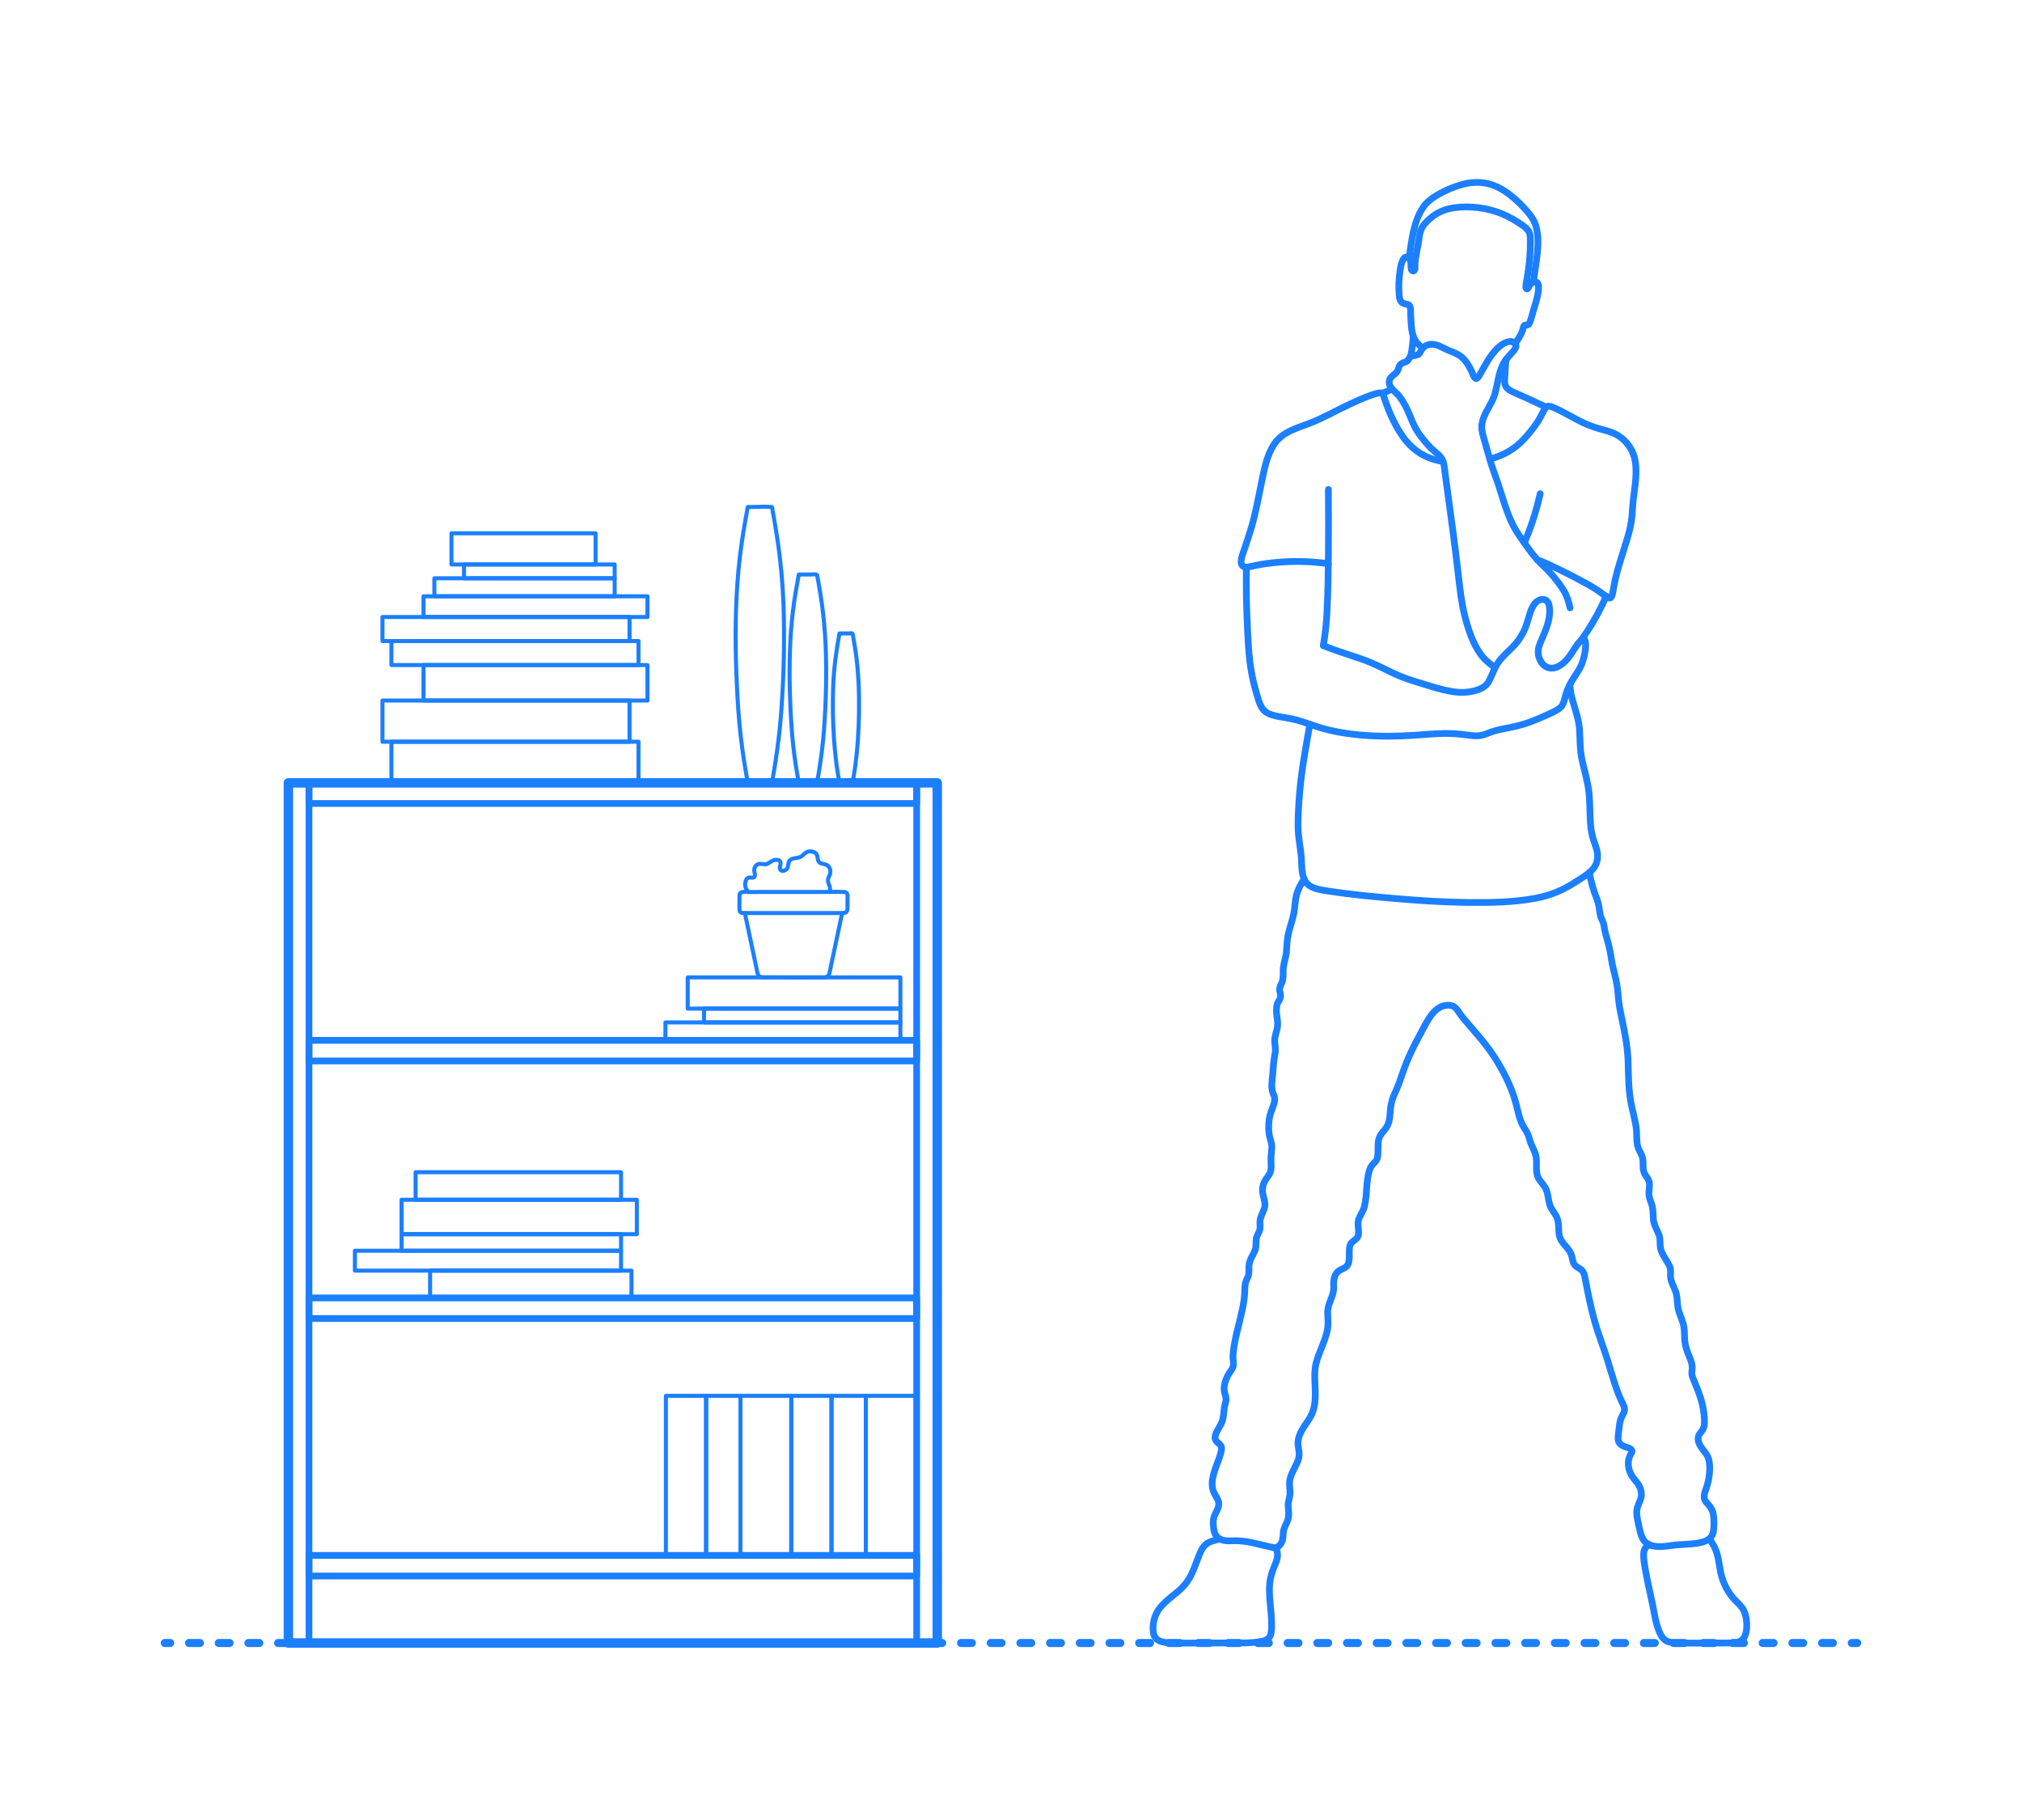<?xml version="1.0" encoding="utf-8"?>
<!-- Generator: Adobe Illustrator 23.0.3, SVG Export Plug-In . SVG Version: 6.00 Build 0)  -->
<!DOCTYPE svg PUBLIC "-//W3C//DTD SVG 1.1//EN" "http://www.w3.org/Graphics/SVG/1.1/DTD/svg11.dtd">
<svg version="1.1" xmlns:x="http://ns.adobe.com/Extensibility/1.0/" xmlns:i="http://ns.adobe.com/AdobeIllustrator/10.0/" xmlns:graph="http://ns.adobe.com/Graphs/1.0/"
	 xmlns="http://www.w3.org/2000/svg" xmlns:xlink="http://www.w3.org/1999/xlink" xmlns:a="http://ns.adobe.com/AdobeSVGViewerExtensions/3.0/"
	 x="0px" y="0px" viewBox="0 0 750 675" enable-background="new 0 0 750 675" xml:space="preserve">
<g id="FILL-BACKGROUND">
	<rect fill="#FFFFFF" width="750" height="675"/>
</g>
<g id="N-DIMENSIONS">
</g>
<g id="N-TEXT">
</g>
<g id="AG-DIAGRAM">
	<g id="POLYLINE_121_">
		<g>
			<g>
				
					<line fill="none" stroke="#1B7FFF" stroke-width="3" stroke-linecap="round" stroke-linejoin="round" x1="61.126" y1="609.35" x2="63.126" y2="609.35"/>
				
					<line fill="none" stroke="#1B7FFF" stroke-width="3" stroke-linecap="round" stroke-linejoin="round" stroke-dasharray="4.005,7.008" x1="70.134" y1="609.35" x2="683.37" y2="609.35"/>
				
					<line fill="none" stroke="#1B7FFF" stroke-width="3" stroke-linecap="round" stroke-linejoin="round" x1="686.874" y1="609.35" x2="688.874" y2="609.35"/>
			</g>
		</g>
	</g>
</g>
<g id="AG-OBJECTS">
	<g id="POLYLINE_1674_">
		
			<path fill="none" stroke="#1B7FFF" stroke-width="1.5" stroke-linecap="round" stroke-linejoin="round" stroke-miterlimit="10" d="
			M276.276,338.626l4.715,22.326c0.015,0.066,0.023,0.098,0.023,0.098c0.018,0.065,0.028,0.097,0.028,0.097
			c0.022,0.064,0.033,0.095,0.033,0.095c0.025,0.062,0.038,0.093,0.038,0.093c0.028,0.061,0.043,0.091,0.043,0.091
			c0.031,0.06,0.048,0.089,0.048,0.089c0.052,0.086,0.071,0.114,0.071,0.114c0.058,0.082,0.078,0.109,0.078,0.109
			c0.064,0.078,0.086,0.104,0.086,0.104c0.069,0.074,0.093,0.097,0.093,0.097c0.074,0.069,0.099,0.091,0.099,0.091
			c0.078,0.064,0.105,0.084,0.105,0.084c0.083,0.058,0.111,0.076,0.111,0.076c0.086,0.052,0.116,0.069,0.116,0.069
			c0.06,0.031,0.09,0.046,0.09,0.046c0.061,0.028,0.092,0.041,0.092,0.041c0.062,0.025,0.094,0.037,0.094,0.037
			c0.064,0.022,0.096,0.032,0.096,0.032c0.065,0.018,0.097,0.027,0.097,0.027c0.066,0.015,0.099,0.022,0.099,0.022
			c0.066,0.012,0.1,0.016,0.1,0.016c0.067,0.008,0.1,0.011,0.1,0.011c0.067,0.005,0.101,0.006,0.101,0.006
			c0.067,0.001,22.914,0.001,22.914,0.001c0.067-0.001,0.101-0.003,0.101-0.003c0.067-0.005,0.101-0.008,0.101-0.008
			c0.067-0.008,0.1-0.013,0.1-0.013c0.066-0.012,0.099-0.018,0.099-0.018c0.066-0.015,0.098-0.023,0.098-0.023
			c0.065-0.018,0.097-0.028,0.097-0.028c0.064-0.022,0.095-0.033,0.095-0.033c0.062-0.025,0.093-0.038,0.093-0.038
			c0.061-0.028,0.091-0.043,0.091-0.043c0.06-0.031,0.089-0.048,0.089-0.048c0.086-0.052,0.115-0.071,0.115-0.071
			c0.083-0.058,0.109-0.078,0.109-0.078c0.078-0.064,0.104-0.086,0.104-0.086c0.074-0.069,0.098-0.093,0.098-0.093
			c0.069-0.074,0.091-0.099,0.091-0.099c0.064-0.078,0.084-0.105,0.084-0.105c0.058-0.082,0.076-0.111,0.076-0.111
			c0.052-0.086,0.069-0.116,0.069-0.116c0.031-0.06,0.046-0.09,0.046-0.09c0.028-0.061,0.041-0.092,0.041-0.092
			c0.025-0.062,0.037-0.094,0.037-0.094c0.022-0.064,0.032-0.096,0.032-0.096c0.018-0.065,0.027-0.097,0.027-0.097
			c0.015-0.066,4.73-22.392,4.73-22.392"/>
	</g>
	<g id="POLYLINE_1673_">
		
			<path fill="none" stroke="#1B7FFF" stroke-width="1.5" stroke-linecap="round" stroke-linejoin="round" stroke-miterlimit="10" d="
			M274.294,331.988c0.055-1.649,2.497-1.167,3.529-1.167c4.074-0.001,8.148-0.001,12.222-0.001c4.878,0,9.755,0,14.633,0
			c2.77,0,5.586-0.149,8.352,0c0.585,0.032,1.099,0.237,1.278,0.859c0.15,0.522,0.042,1.177,0.042,1.708
			c0,1.141,0,2.283,0.001,3.424c0,1.89-1.079,1.813-2.626,1.814c-8.698,0.002-17.395,0.001-26.093,0.001c-3.21,0-6.42,0-9.631,0
			c-0.533,0-1.064,0.032-1.442-0.428c-0.209-0.256-0.24-0.519-0.264-0.831c-0.077-0.996-0.001-2.029-0.001-3.027
			C274.294,333.556,274.294,332.772,274.294,331.988z"/>
	</g>
	<g id="POLYLINE_1672_">
		
			<path fill="none" stroke="#1B7FFF" stroke-width="1.5" stroke-linecap="round" stroke-linejoin="round" stroke-miterlimit="10" d="
			M277.401,330.82c-0.468-0.775-0.982-1.667-1.03-2.591c-0.039-0.752,0.289-2.164,0.972-2.598c0.704-0.448,1.833,0.214,2.427-0.369
			c0.593-0.582-0.026-1.881-0.019-2.604c0.01-1.019,0.677-1.976,1.691-2.22c1.031-0.249,2.119,0.415,3.115-0.046
			c1.116-0.517,1.767-1.359,3.089-1.472c0.889-0.076,1.849,0.102,1.894,1.136c0.033,0.751-0.61,2.005,0.006,2.627
			c0.627,0.633,1.897,0.15,2.334-0.482c0.594-0.859,0.357-2.041,0.936-2.919c0.461-0.7,1.218-0.87,2.001-0.985
			c0.992-0.146,1.931-0.24,2.728-0.915c0.92-0.779,1.529-1.608,2.834-1.633c0.969-0.018,2.114,0.311,2.59,1.226
			c0.448,0.861,0.163,2.018,0.869,2.753c0.745,0.777,1.978,0.607,2.872,1.105c0.977,0.544,1.421,1.833,1.256,2.902
			c-0.147,0.949-0.793,1.723-0.848,2.7c-0.069,1.209,0.827,2.116,0.749,3.345c-0.022,0.35-0.086,0.698-0.168,1.039"/>
	</g>
	<g id="POLYLINE_1671_">
		
			<rect x="246.817" y="379.195" fill="none" stroke="#1B7FFF" stroke-width="1.5" stroke-linecap="round" stroke-linejoin="round" stroke-miterlimit="10" width="87.159" height="6.663"/>
	</g>
	<g id="POLYLINE_1670_">
		
			<rect x="261.139" y="374.063" fill="none" stroke="#1B7FFF" stroke-width="1.5" stroke-linecap="round" stroke-linejoin="round" stroke-miterlimit="10" width="72.836" height="5.131"/>
	</g>
	<g id="POLYLINE_1669_">
		
			<rect x="255.089" y="362.498" fill="none" stroke="#1B7FFF" stroke-width="1.5" stroke-linecap="round" stroke-linejoin="round" stroke-miterlimit="10" width="78.887" height="11.565"/>
	</g>
	<g id="POLYLINE_1668_">
		
			<rect x="154.145" y="434.752" fill="none" stroke="#1B7FFF" stroke-width="1.5" stroke-linecap="round" stroke-linejoin="round" stroke-miterlimit="10" width="76.211" height="10.212"/>
	</g>
	<g id="POLYLINE_1667_">
		
			<rect x="148.945" y="444.964" fill="none" stroke="#1B7FFF" stroke-width="1.5" stroke-linecap="round" stroke-linejoin="round" stroke-miterlimit="10" width="87.274" height="12.765"/>
	</g>
	<g id="POLYLINE_1666_">
		
			<rect x="148.945" y="457.729" fill="none" stroke="#1B7FFF" stroke-width="1.5" stroke-linecap="round" stroke-linejoin="round" stroke-miterlimit="10" width="81.412" height="6.146"/>
	</g>
	<g id="POLYLINE_1665_">
		
			<rect x="131.641" y="463.875" fill="none" stroke="#1B7FFF" stroke-width="1.5" stroke-linecap="round" stroke-linejoin="round" stroke-miterlimit="10" width="98.715" height="7.375"/>
	</g>
	<g id="POLYLINE_1664_">
		
			<rect x="159.535" y="471.25" fill="none" stroke="#1B7FFF" stroke-width="1.5" stroke-linecap="round" stroke-linejoin="round" stroke-miterlimit="10" width="74.698" height="10.117"/>
	</g>
	<g id="POLYLINE_1663_">
		
			<rect x="157.091" y="246.658" fill="none" stroke="#1B7FFF" stroke-width="1.5" stroke-linecap="round" stroke-linejoin="round" stroke-miterlimit="10" width="83.064" height="13.158"/>
	</g>
	<g id="POLYLINE_1662_">
		
			<rect x="141.863" y="259.816" fill="none" stroke="#1B7FFF" stroke-width="1.5" stroke-linecap="round" stroke-linejoin="round" stroke-miterlimit="10" width="91.647" height="15.266"/>
	</g>
	<g id="POLYLINE_1661_">
		
			<rect x="145.186" y="275.082" fill="none" stroke="#1B7FFF" stroke-width="1.5" stroke-linecap="round" stroke-linejoin="round" stroke-miterlimit="10" width="91.647" height="15.266"/>
	</g>
	<g id="POLYLINE_1660_">
		
			<rect x="157.091" y="221.142" fill="none" stroke="#1B7FFF" stroke-width="1.5" stroke-linecap="round" stroke-linejoin="round" stroke-miterlimit="10" width="83.064" height="7.684"/>
	</g>
	<g id="POLYLINE_1659_">
		
			<rect x="141.863" y="228.827" fill="none" stroke="#1B7FFF" stroke-width="1.5" stroke-linecap="round" stroke-linejoin="round" stroke-miterlimit="10" width="91.647" height="8.916"/>
	</g>
	<g id="POLYLINE_1658_">
		
			<rect x="145.186" y="237.743" fill="none" stroke="#1B7FFF" stroke-width="1.5" stroke-linecap="round" stroke-linejoin="round" stroke-miterlimit="10" width="91.647" height="8.916"/>
	</g>
	<g id="POLYLINE_1657_">
		
			<rect x="167.462" y="197.783" fill="none" stroke="#1B7FFF" stroke-width="1.5" stroke-linecap="round" stroke-linejoin="round" stroke-miterlimit="10" width="53.447" height="11.565"/>
	</g>
	<g id="POLYLINE_1656_">
		
			<rect x="172.104" y="209.348" fill="none" stroke="#1B7FFF" stroke-width="1.5" stroke-linecap="round" stroke-linejoin="round" stroke-miterlimit="10" width="55.885" height="5.131"/>
	</g>
	<g id="POLYLINE_1655_">
		
			<rect x="161.115" y="214.479" fill="none" stroke="#1B7FFF" stroke-width="1.5" stroke-linecap="round" stroke-linejoin="round" stroke-miterlimit="10" width="66.874" height="6.663"/>
	</g>
	<g id="POLYLINE_1654_">
		
			<path fill="none" stroke="#1B7FFF" stroke-width="1.5" stroke-linecap="round" stroke-linejoin="round" stroke-miterlimit="10" d="
			M277.362,188.026c-1.128,6.149-2.197,12.309-2.927,18.521c-0.746,6.349-1.184,12.714-1.408,19.102
			c-0.212,6.041-0.233,12.107-0.076,18.15c0.171,6.582,0.445,13.151,0.92,19.719c0.439,6.077,1.107,12.143,2.04,18.165
			c0.136,0.877,0.275,1.753,0.413,2.63l1.038,6.037h8.961l1.038-6.037c1.039-6.618,1.909-13.262,2.392-19.947
			c0.506-6.999,0.86-14.004,0.993-21.021c0.131-6.888,0.114-13.79-0.201-20.673c-0.312-6.817-0.899-13.611-1.851-20.37
			c-0.484-3.433-1.029-6.855-1.636-10.269c-0.169-0.951-0.349-1.9-0.523-2.85c-0.033-0.182-0.059-1.011-0.21-1.145
			c-0.072-0.063-0.328-0.001-0.432-0.012c-2.189-0.243-4.54,0-6.743,0C278.554,188.026,277.958,188.026,277.362,188.026z"/>
	</g>
	<g id="POLYLINE_1653_">
		
			<path fill="none" stroke="#1B7FFF" stroke-width="1.5" stroke-linecap="round" stroke-linejoin="round" stroke-miterlimit="10" d="
			M296.279,213.074c-0.852,4.645-1.659,9.297-2.211,13.989c-0.554,4.712-0.888,9.438-1.055,14.18
			c-0.162,4.608-0.171,9.228-0.069,13.837c0.111,5.018,0.338,10.028,0.7,15.034c0.333,4.608,0.843,9.206,1.551,13.771
			c0.099,0.635,0.199,1.27,0.299,1.904l0.784,4.559h6.767l0.784-4.559c0.785-5.002,1.442-10.023,1.807-15.075
			c0.383-5.295,0.65-10.595,0.75-15.903c0.098-5.236,0.081-10.481-0.159-15.713c-0.233-5.1-0.679-10.183-1.391-15.239
			c-0.366-2.595-0.778-5.182-1.237-7.762c-0.128-0.718-0.263-1.434-0.395-2.151c-0.109-0.595,0.019-0.756-0.463-0.872
			c-0.648-0.157-1.53,0-2.194,0c-0.953,0-1.905,0-2.858,0C297.221,213.074,296.75,213.074,296.279,213.074z"/>
	</g>
	<g id="POLYLINE_1652_">
		
			<path fill="none" stroke="#1B7FFF" stroke-width="1.5" stroke-linecap="round" stroke-linejoin="round" stroke-miterlimit="10" d="
			M311.368,234.938c-1.173,6.393-2.052,12.794-2.31,19.295c-0.263,6.621-0.142,13.279,0.297,19.89
			c0.252,3.797,0.652,7.57,1.196,11.336l0.254,1.621l0.562,3.269h4.853l0.562-3.269l0.254-1.621
			c1.042-7.202,1.506-14.464,1.593-21.739c0.086-7.212-0.187-14.391-1.194-21.539c-0.268-1.903-0.584-3.801-0.931-5.691
			c-0.044-0.242-0.1-1.405-0.295-1.552c-0.201-0.151-1.121,0-1.366,0C313.685,234.938,312.526,234.938,311.368,234.938z"/>
	</g>
	<g id="POLYLINE_1476_">
		
			<rect x="293.504" y="517.698" fill="none" stroke="#1B7FFF" stroke-width="1.5" stroke-linecap="round" stroke-linejoin="round" stroke-miterlimit="10" width="14.916" height="59.179"/>
	</g>
	<g id="POLYLINE_1475_">
		
			<rect x="308.42" y="517.698" fill="none" stroke="#1B7FFF" stroke-width="1.5" stroke-linecap="round" stroke-linejoin="round" stroke-miterlimit="10" width="12.746" height="59.179"/>
	</g>
	<g id="POLYLINE_1474_">
		
			<rect x="321.166" y="517.698" fill="none" stroke="#1B7FFF" stroke-width="1.5" stroke-linecap="round" stroke-linejoin="round" stroke-miterlimit="10" width="18.848" height="59.179"/>
	</g>
	<g id="POLYLINE_1473_">
		
			<rect x="274.657" y="517.698" fill="none" stroke="#1B7FFF" stroke-width="1.5" stroke-linecap="round" stroke-linejoin="round" stroke-miterlimit="10" width="18.848" height="59.179"/>
	</g>
	<g id="POLYLINE_1472_">
		
			<rect x="261.911" y="517.698" fill="none" stroke="#1B7FFF" stroke-width="1.5" stroke-linecap="round" stroke-linejoin="round" stroke-miterlimit="10" width="12.746" height="59.179"/>
	</g>
	<g id="POLYLINE_1471_">
		
			<rect x="246.995" y="517.698" fill="none" stroke="#1B7FFF" stroke-width="1.5" stroke-linecap="round" stroke-linejoin="round" stroke-miterlimit="10" width="14.916" height="59.179"/>
	</g>
</g>
<g id="AG-PEOPLE">
	<g id="POLYLINE_1860_">
		
			<path fill="none" stroke="#1B7FFF" stroke-width="2.5" stroke-linecap="round" stroke-linejoin="round" stroke-miterlimit="10" d="
			M565.409,201.336c1.987-4.614,3.608-9.344,4.899-14.2c0.355-1.336,0.683-2.677,0.982-4.027"/>
	</g>
	<g id="POLYLINE_1859_">
		
			<path fill="none" stroke="#1B7FFF" stroke-width="2.5" stroke-linecap="round" stroke-linejoin="round" stroke-miterlimit="10" d="
			M462.303,210.338c-0.105,6.757-0.002,13.492,0.303,20.244c0.283,6.257,0.498,12.614,1.594,18.793
			c0.577,3.249,1.439,6.44,2.399,9.595c0.747,2.456,1.604,4.732,4.148,5.788c2.54,1.055,5.412,1.227,8.081,1.776
			c3.013,0.619,5.902,1.698,8.807,2.687c5.842,1.988,11.88,2.967,18.018,3.467c6.231,0.508,12.481,0.43,18.714,0.016
			c3.529-0.234,7.059-0.551,10.595-0.664c3.099-0.099,6.103,0.133,9.171,0.553c2.026,0.277,4.014,0.539,6.006-0.037
			c1.347-0.389,2.62-0.996,3.959-1.412c1.254-0.389,2.544-0.639,3.831-0.89c3.153-0.615,6.243-1.252,9.266-2.363
			c2.905-1.068,5.774-2.32,8.567-3.652c1.113-0.531,2.283-1.114,3.163-1.998c1.026-1.03,1.263-2.43,1.618-3.778
			c0.7-2.659,1.963-5.248,3.494-7.527c1.433-2.134,2.609-3.928,3.268-6.457c0.531-2.035,1.08-4.415,0.737-6.523
			c-0.459-2.813-3.377,1.61-3.9,2.431c-1.404,2.206-2.605,4.282-4.736,5.894c-1.269,0.96-2.792,1.696-4.425,1.489
			c-2.173-0.276-3.593-2.139-4.175-4.13c-0.506-1.73-0.246-3.394,0.438-5.039c1.124-2.702,2.381-5.331,3.091-8.185
			c0.482-1.938,0.665-4.131,0.209-6.088c-0.662-2.84-3.764-2.408-5.273-0.466c-1.551,1.998-2.082,4.7-2.82,7.056
			c-0.884,2.825-2.221,5.384-4.124,7.66c-2.035,2.434-4.648,4.345-6.504,6.933c-1.633,2.277-2.335,4.974-3.699,7.384
			c-1.348,2.382-4.426,3.247-6.957,3.666c-3.186,0.528-6.411,0.062-9.524-0.676c-3.319-0.787-6.572-1.861-9.831-2.859
			c-2.795-0.856-5.57-1.782-8.233-2.995c-2.954-1.345-5.812-2.892-8.803-4.16c-2.933-1.243-5.963-2.22-8.989-3.204
			c-3.037-0.988-5.999-2.007-8.946-3.239"/>
	</g>
	<g id="POLYLINE_1858_">
		
			<path fill="none" stroke="#1B7FFF" stroke-width="2.5" stroke-linecap="round" stroke-linejoin="round" stroke-miterlimit="10" d="
			M492.719,181.528c0.068,7.837,0.083,15.662,0.016,23.499c-0.064,7.408-0.153,14.821-0.544,22.22
			c-0.216,4.094-0.66,8.14-1.348,12.181"/>
	</g>
	<g id="POLYLINE_1857_">
		
			<path fill="none" stroke="#1B7FFF" stroke-width="2.5" stroke-linecap="round" stroke-linejoin="round" stroke-miterlimit="10" d="
			M586.476,237.447c2.883-3.995,5.42-8.196,7.58-12.626c0.588-1.207,1.144-2.428,1.677-3.66"/>
	</g>
	<g id="POLYLINE_1856_">
		
			<path fill="none" stroke="#1B7FFF" stroke-width="2.5" stroke-linecap="round" stroke-linejoin="round" stroke-miterlimit="10" d="
			M582.375,225.447c-0.475-2.17-1.041-4.174-2.176-6.103c-1.305-2.218-2.911-4.275-4.584-6.226c-1.677-1.955-3.64-3.599-5.372-5.493
			c-1.786-1.953-3.305-4.16-4.845-6.306c-1.503-2.095-2.975-4.207-4.16-6.503c-1.175-2.278-2.076-4.688-2.9-7.112
			c-0.903-2.654-1.705-5.341-2.57-8.008c-0.807-2.487-1.792-4.91-2.57-7.407c-0.92-2.95-1.721-5.939-2.57-8.91
			c-0.501-1.753-1.123-3.567-1.001-5.417c0.292-4.417,3.678-7.726,4.857-11.858c1.232-4.317,1.367-9.268,4.254-12.925
			c0.739-0.936,1.591-1.774,2.366-2.679c0.595-0.694,1.596-1.783,1.069-2.757c-1.042-1.927-3.755-0.864-5.066,0.061
			c-3.839,2.709-5.754,6.883-8.046,10.815c-0.266,0.456-0.897,1.836-1.572,1.786c-0.73-0.054-1.291-1.958-1.52-2.438
			c-0.893-1.87-1.921-3.796-3.46-5.222c-1.501-1.392-3.448-2.076-5.307-2.843c-1.952-0.805-4.013-2.262-6.206-2.232
			c-0.776,0.011-1.542,0.241-2.223,0.608c-1.168,0.629-1.521,1.455-2.109,2.538c-0.424,0.781-1.217,0.894-2.027,1.052
			c-1.078,0.21-1.689,0.327-2.154,1.354c-0.397,0.876-1.179,1.006-2.02,1.33c-0.989,0.381-1.396,0.844-1.671,1.874
			c-0.312,1.17-0.726,1.763-1.709,2.503c-0.864,0.649-1.61,1.298-1.769,2.428c-0.354,2.513,2.284,3.796,3.634,5.51
			c1.576,2.001,2.78,4.321,3.744,6.671c1.006,2.45,1.947,4.849,3.447,7.05c1.399,2.053,3.018,3.977,4.775,5.733
			c1.391,1.39,3.407,2.564,4.197,4.437c0.602,1.428,0.679,3.081,0.885,4.605c0.995,7.368,1.991,14.736,2.987,22.104
			c0.67,4.958,1.249,9.926,1.845,14.894c0.638,5.323,1.127,10.677,2.449,15.887c1.248,4.919,2.901,10.199,5.89,14.363
			c1.462,2.037,3.385,3.533,5.385,5.007"/>
	</g>
	<g id="POLYLINE_1855_">
		
			<path fill="none" stroke="#1B7FFF" stroke-width="2.5" stroke-linecap="round" stroke-linejoin="round" stroke-miterlimit="10" d="
			M492.72,209.035c-5.506-0.731-11.065-0.979-16.612-0.646c-2.656,0.16-5.307,0.441-7.934,0.863
			c-1.427,0.229-2.833,0.536-4.246,0.838c-0.83,0.177-1.943,0.496-2.719,0.012c-1.762-1.097-0.333-4.348,0.15-5.79
			c0.986-2.942,1.991-5.873,2.859-8.853c1.584-5.435,2.562-11.002,3.712-16.538c1.015-4.883,1.978-10.337,4.905-14.5
			c2.901-4.128,7.86-5.555,12.37-7.228c5.259-1.952,10.13-4.804,15.201-7.177c2.606-1.22,5.239-2.415,7.952-3.382
			c1.01-0.36,2.059-0.732,3.126-0.877c1.187-0.161,1.464,0.249,1.802,1.305c1.67,5.209,3.922,10.459,7.093,14.94
			c2.916,4.121,6.779,7.054,11.648,8.452c1.063,0.305,2.144,0.535,3.235,0.716"/>
	</g>
	<g id="POLYLINE_1854_">
		
			<path fill="none" stroke="#1B7FFF" stroke-width="2.5" stroke-linecap="round" stroke-linejoin="round" stroke-miterlimit="10" d="
			M552.588,170.278c5.099-1.35,9.399-3.755,12.93-7.709c1.735-1.942,3.458-4.017,4.878-6.203c0.729-1.122,1.298-2.33,1.926-3.51
			c0.367-0.689,0.809-1.733,1.551-2.089c0.716-0.344,1.654,0.109,2.333,0.381c1.185,0.473,2.326,1.06,3.456,1.651
			c2.581,1.348,5.103,2.809,7.736,4.056c2.435,1.154,4.915,1.933,7.514,2.62c1.876,0.496,3.715,1.065,5.357,2.121
			c2.891,1.86,5.109,4.743,5.967,8.084c1.322,5.149,0.097,10.86-0.462,16.034c-0.277,2.558-0.297,5.14-0.686,7.686
			c-0.359,2.349-0.997,4.656-1.681,6.929c-1.667,5.536-3.661,11.055-4.729,16.749c-0.238,1.271-0.356,2.653-0.797,3.878
			c-0.414,1.151-1.07,0.987-1.962,0.343c-2.182-1.573-4.297-3.087-6.658-4.396c-5.013-2.782-10.158-5.397-15.368-7.79
			c-1.199-0.551-2.413-1.03-3.65-1.488"/>
	</g>
	<g id="POLYLINE_1853_">
		
			<path fill="none" stroke="#1B7FFF" stroke-width="2.5" stroke-linecap="round" stroke-linejoin="round" stroke-miterlimit="10" d="
			M485.853,268.612c-1.458,8.334-3.043,16.626-3.76,25.064c-0.365,4.291-0.65,8.601-0.622,12.91
			c0.026,3.923,0.923,7.687,1.223,11.578c0.222,2.878-0.076,6.781,1.834,9.202c1.803,2.284,5.48,2.682,8.126,3.097
			c8.25,1.296,16.616,2.073,24.933,2.787c8.826,0.758,17.635,1.35,26.495,1.45c8.361,0.094,16.885,0.011,25.134-1.496
			c3.917-0.715,7.683-1.934,11.219-3.773c1.647-0.857,3.229-1.829,4.79-2.832c1.728-1.109,3.529-2.188,5.014-3.621
			c1.794-1.73,2.592-3.993,2.29-6.467c-0.195-1.6-0.821-3.109-1.332-4.625c-0.575-1.705-0.956-3.424-1.139-5.213
			c-0.425-4.165-0.236-8.368-0.659-12.535c-0.422-4.161-1.665-8.132-2.575-12.197c-0.846-3.783-0.697-7.545-0.953-11.386
			c-0.266-3.998-1.699-7.628-2.758-11.451c-0.464-1.675-0.654-3.378-0.838-5.101"/>
	</g>
	<g id="POLYLINE_1852_">
		
			<path fill="none" stroke="#1B7FFF" stroke-width="2.5" stroke-linecap="round" stroke-linejoin="round" stroke-miterlimit="10" d="
			M512.717,145.875c1.243-0.454,2.44-1.004,3.596-1.649"/>
	</g>
	<g id="POLYLINE_1851_">
		
			<path fill="none" stroke="#1B7FFF" stroke-width="2.5" stroke-linecap="round" stroke-linejoin="round" stroke-miterlimit="10" d="
			M558.682,133.25c-0.292,1.757-0.367,3.542-0.43,5.319c-0.051,1.435-0.496,3.652,0.391,4.942c0.704,1.024,2.021,1.61,3.112,2.114
			c1.731,0.8,3.491,1.536,5.225,2.33c2.191,1.003,4.365,2.044,6.548,3.066"/>
	</g>
	<g id="POLYLINE_1850_">
		
			<path fill="none" stroke="#1B7FFF" stroke-width="2.5" stroke-linecap="round" stroke-linejoin="round" stroke-miterlimit="10" d="
			M523.175,132.254c0.653-2.435,0.827-4.985,1.036-7.488"/>
	</g>
	<g id="POLYLINE_1849_">
		
			<path fill="none" stroke="#1B7FFF" stroke-width="2.5" stroke-linecap="round" stroke-linejoin="round" stroke-miterlimit="10" d="
			M522.65,95.756c0.973-6.338,1.518-13.338,5.194-18.822c1.372-2.047,3.333-3.487,5.449-4.699c2.786-1.595,5.803-2.921,8.9-3.782
			c3.056-0.85,6.25-1.082,9.367-0.416c3.297,0.704,6.225,2.416,8.846,4.49c2.447,1.935,4.681,4.17,6.655,6.584
			c1.272,1.555,2.295,3.258,2.782,5.218c1.42,5.704,0.072,11.948-0.724,17.64c-0.123,0.883-0.247,1.765-0.37,2.648"/>
	</g>
	<g id="POLYLINE_1848_">
		
			<path fill="none" stroke="#1B7FFF" stroke-width="2.5" stroke-linecap="round" stroke-linejoin="round" stroke-miterlimit="10" d="
			M561.995,127.5c0.847-1.276,1.691-2.568,2.342-3.958c0.233-0.497,0.429-1.004,0.582-1.532c0.122-0.422,0.173-1.163,0.616-1.401
			c0.392-0.21,0.892,0.076,1.298-0.179c0.39-0.244,0.567-0.778,0.716-1.185c0.52-1.417,0.884-2.904,1.302-4.353
			c0.779-2.697,1.855-5.66,1.826-8.503c-0.011-1.018-0.363-2.042-1.561-1.867c-0.769,0.112-1.346,0.658-1.766,1.276
			c-0.188,0.277-0.486,1.199-0.77,1.317c-0.925,0.384-0.573-1.594-0.499-2.024c0.285-1.677,0.609-3.343,0.837-5.03
			c0.441-3.263,0.709-6.557,0.717-9.851c0.003-1.084,0.035-2.217-0.185-3.285c-0.296-1.436-1.322-2.34-2.455-3.159
			c-2.516-1.819-5.239-3.396-8.119-4.562c-5.385-2.181-11.628-2.937-17.385-2.165c-2.927,0.393-5.665,1.383-8.028,3.185
			c-1.802,1.374-3.747,3.141-4.512,5.343c-0.386,1.112-0.474,2.304-0.661,3.459c-0.287,1.768-0.664,3.52-0.985,5.282
			c-0.229,1.256-0.427,2.529-0.473,3.807c-0.02,0.57,0.308,2.427-0.67,2.374c-1.055-0.057-0.755-1.981-0.804-2.611
			c-0.068-0.879-0.234-2.022-1.14-2.434c-2.11-0.959-2.749,3.867-2.923,5.053c-0.43,2.93-0.584,6.009-0.311,8.961
			c0.086,0.933,0.22,2.011,0.972,2.659c0.446,0.383,1.045,0.564,1.608,0.693c0.415,0.095,0.88,0.071,1.167,0.421
			c0.652,0.794,0.471,2.697,0.524,3.647c0.095,1.714,0.148,3.44,0.357,5.145c0.244,1.992,0.828,3.829,2.181,5.354
			c0.562,0.633,1.207,1.194,1.906,1.67"/>
	</g>
	<g id="POLYLINE_1847_">
		
			<path fill="none" stroke="#1B7FFF" stroke-width="2.5" stroke-linecap="round" stroke-linejoin="round" stroke-miterlimit="10" d="
			M483.757,325.999c-1.227,1.847-2.316,3.839-2.874,5.999c-0.576,2.228-0.53,4.561-0.984,6.812
			c-0.492,2.441-1.368,4.785-1.958,7.201c-0.571,2.337-0.599,4.68-0.789,7.065c-0.155,1.942-0.888,3.751-1.118,5.675
			c-0.222,1.859,0.167,3.858-0.551,5.634c-0.384,0.948-0.94,1.751-0.843,2.819c0.072,0.796,0.412,1.589,0.347,2.394
			c-0.082,1.026-0.96,1.825-1.244,2.804c-0.22,0.761-0.286,1.568-0.296,2.357c-0.025,1.836,0.562,3.636,0.446,5.466
			c-0.127,1.981-1.118,3.813-1.085,5.816c0.026,1.574,0.447,3.022,0.148,4.599c-0.466,2.456-0.679,4.81-0.845,7.309
			c-0.143,2.157-0.652,4.539-0.178,6.687c0.2,0.908,0.745,1.713,0.865,2.64c0.116,0.899-0.17,1.823-0.45,2.667
			c-0.543,1.638-1.283,3.199-1.535,4.92c-0.283,1.937-0.354,4.054-0.022,5.991c0.276,1.607,0.997,3.036,0.953,4.698
			c-0.03,1.135-0.218,2.26-0.291,3.392c-0.073,1.123,0.011,2.242,0.033,3.366c0.02,1.012-0.054,1.992-0.521,2.911
			c-0.483,0.95-1.199,1.763-1.733,2.684c-0.859,1.483-1.097,3.054-0.823,4.739c0.316,1.944,1.231,3.737,0.517,5.703
			c-0.672,1.851-1.688,3.267-1.586,5.312c0.052,1.051,0.174,2.017-0.243,3.019c-0.323,0.777-0.82,1.48-1.029,2.304
			c-0.416,1.63,0.094,3.26-0.59,4.863c-0.694,1.626-1.794,3.082-2.109,4.856c-0.293,1.647,0.166,3.25-0.498,4.845
			c-0.346,0.832-0.764,1.598-0.947,2.488c-0.174,0.848-0.191,1.716-0.21,2.578c-0.053,2.454-0.434,4.796-0.94,7.196
			c-1.091,5.171-2.738,10.329-3.328,15.594c-0.089,0.796-0.137,1.595-0.094,2.396c0.05,0.942,0.289,1.958,0.064,2.896
			c-0.233,0.976-0.962,1.807-1.495,2.627c-0.479,0.738-0.878,1.516-1.184,2.342c-0.564,1.526-0.917,3.24-0.503,4.846
			c0.24,0.932,0.634,1.768,0.505,2.755c-0.109,0.836-0.407,1.638-0.557,2.467c-0.341,1.885-0.231,3.845-0.946,5.652
			c-0.664,1.679-1.881,3.11-2.404,4.848c-0.365,1.214-0.075,2.013,0.874,2.815c0.909,0.769,1.547,1.311,1.355,2.599
			c-0.345,2.304-1.466,4.613-2.197,6.805c-1.059,3.179-2.031,6.435-0.364,9.551c0.506,0.946,1.166,1.865,1.46,2.911
			c0.282,1.004,0.03,1.954-0.385,2.877c-0.703,1.564-1.565,2.849-1.556,4.62c0.009,1.608,0.083,3.568,0.955,4.982
			c1.334,2.161,3.954,2.16,6.185,2.051c5.172-0.251,9.879,1.438,14.867,2.478c2.376,0.495,3.685-1.723,3.862-3.846
			c0.079-0.947,0.036-1.881,0.307-2.802c0.296-1.006,0.83-1.927,1.235-2.89c0.813-1.934,0.585-3.622,0.386-5.653
			c-0.165-1.678,0.602-3.058,0.671-4.692c0.069-1.632-0.339-3.245-0.105-4.879c0.233-1.627,0.996-3.13,1.718-4.586
			c0.794-1.603,1.751-3.267,1.794-5.103c0.035-1.474-0.501-2.89-0.453-4.367c0.116-3.572,2.653-6.381,4.416-9.266
			c2.008-3.286,2.103-7.042,1.964-10.799c-0.092-2.487-0.311-5.024-0.01-7.505c0.281-2.313,1.118-4.501,1.968-6.655
			c0.987-2.502,2.07-5.015,2.585-7.668c0.423-2.177,0.12-4.277,0.096-6.471c-0.037-3.382,2.389-6.083,2.24-9.44
			c-0.07-1.567-0.09-3.094,0.656-4.528c0.472-0.907,1.187-1.494,2.102-1.931c1.017-0.485,2.064-0.861,2.542-1.972
			c0.769-1.788,0.358-3.916,0.523-5.793c0.071-0.81,0.252-1.618,0.823-2.226c0.745-0.794,1.893-1.179,2.318-2.255
			c0.712-1.804-0.256-3.901,0.155-5.775c0.399-1.82,1.707-3.298,2.194-5.113c1.222-4.548,0.536-9.472,2.036-13.958
			c0.412-1.233,1.149-1.927,2.029-2.839c0.676-0.701,0.905-1.524,0.991-2.472c0.176-1.944-0.103-3.945,0.337-5.864
			c0.49-2.135,2.388-3.317,3.282-5.225c0.896-1.912,0.876-4.213,1.085-6.265c0.206-2.029,0.771-3.803,1.624-5.653
			c1.128-2.446,1.997-4.95,2.869-7.497c1.788-5.227,4.109-10.047,6.784-14.874c1.817-3.28,3.73-7.831,7.302-9.592
			c1.592-0.785,3.851-1.04,5.317,0.153c0.894,0.727,1.459,1.84,2.129,2.756c0.687,0.938,1.439,1.827,2.197,2.707
			c3.543,4.114,7.16,8.144,10.142,12.698c2.724,4.16,5.071,8.616,6.83,13.27c0.935,2.473,1.566,5.012,2.181,7.579
			c0.469,1.958,1.044,3.751,2.089,5.478c0.523,0.864,1.106,1.706,1.511,2.636c0.385,0.883,0.584,1.83,0.884,2.742
			c0.562,1.708,1.585,3.227,2.012,4.986c0.433,1.782,0.21,3.635,0.279,5.448c0.065,1.686,0.536,3.027,1.618,4.343
			c1.065,1.295,1.95,2.457,2.369,4.096c0.492,1.926,0.511,4.031,1.508,5.797c0.744,1.317,1.744,2.381,2.228,3.84
			c0.544,1.64,0.458,3.309,0.567,5.011c0.101,1.579,0.605,2.832,1.606,4.053c1.04,1.269,2.218,2.414,2.887,3.938
			c0.644,1.467,0.469,3.433,1.759,4.542c0.759,0.653,1.772,0.957,2.43,1.737c0.648,0.767,0.864,1.813,1.045,2.775
			c1,5.315,2.055,10.584,3.505,15.8c1.398,5.028,3.359,9.857,4.898,14.838c1.665,5.387,3.043,10.747,5.532,15.819
			c0.385,0.785,0.804,1.656,0.691,2.554c-0.115,0.919-0.718,1.724-1.105,2.539c-0.781,1.645-0.829,3.511-1.052,5.287
			c-0.126,0.998-0.335,2.055-0.199,3.066c0.174,1.29,1.072,2.015,2.219,2.487c0.803,0.33,1.912,0.507,2.576,1.102
			c0.699,0.626,0.059,1.426-0.289,2.082c-1.243,2.34-0.847,5.147,0.389,7.422c0.811,1.494,2.181,2.584,2.94,4.113
			c0.68,1.37,0.994,2.971,0.593,4.469c-0.42,1.566-1.37,2.931-1.518,4.577c-0.143,1.598,0.223,3.212,0.574,4.76
			c0.435,1.924,0.728,4.033,1.692,5.786c0.871,1.585,2.41,2.364,4.127,2.667c2.093,0.369,4.188,0.076,6.269-0.213
			c2.546-0.354,5.091-0.394,7.647-0.612c1.877-0.16,3.842-0.428,5.561-1.248c1.804-0.86,2.511-2.313,2.652-4.234
			c0.144-1.961,0.172-4.068-0.256-5.997c-0.372-1.676-1.341-2.662-2.455-3.905c-1.37-1.527-0.77-3.251-0.159-4.96
			c0.721-2.014,1.183-4.037,1.324-6.176c0.11-1.659,0.104-3.413-0.359-5.026c-0.526-1.829-1.931-2.993-2.905-4.56
			c-0.979-1.575-1.481-3.463-0.192-5c0.797-0.951,1.367-1.738,1.51-3.007c0.099-0.877,0.051-1.765,0.008-2.643
			c-0.25-5.037-2.04-9.599-3.998-14.184c-0.275-0.644-0.538-1.319-0.612-2.021c-0.078-0.734,0.098-1.456,0.128-2.187
			c0.079-1.943-0.918-3.822-1.595-5.581c-0.687-1.785-1.156-3.509-1.229-5.424c-0.07-1.868-0.01-3.689-0.529-5.501
			c-0.612-2.135-1.688-4.15-1.999-6.365c-0.257-1.831-0.138-3.647-0.745-5.42c-0.66-1.929-1.943-3.833-1.976-5.927
			c-0.016-1.028,0.188-2.006-0.113-3.017c-0.221-0.742-0.616-1.435-1.001-2.1c-0.974-1.681-2.274-3.374-2.598-5.34
			c-0.284-1.724,0.065-3.368-0.622-5.032c-0.784-1.902-1.867-3.539-2.016-5.639c-0.139-1.967-0.013-3.757-0.677-5.646
			c-0.346-0.986-0.761-1.965-0.905-3.007c-0.139-1.008,0.008-2.018,0.093-3.023c0.069-0.822,0.122-1.669-0.162-2.46
			c-0.362-1.009-1.157-1.781-1.625-2.736c-0.896-1.83-0.246-3.95-0.744-5.873c-0.434-1.675-1.616-3.044-1.908-4.768
			c-0.382-2.252-0.12-4.566-0.507-6.835c-0.443-2.594-1.113-5.147-1.657-7.72c-1.123-5.315-1.135-10.59-1.265-15.996
			c-0.129-5.38-1.114-10.537-2.233-15.784c-0.535-2.509-1.072-5.002-1.305-7.562c-0.225-2.471-0.428-4.898-0.966-7.325
			c-0.559-2.523-1.315-5.022-1.679-7.584c-0.359-2.526-0.875-4.885-1.576-7.34c-0.342-1.198-0.713-2.394-0.954-3.618
			c-0.21-1.062-0.236-2.156-0.705-3.148c-0.385-0.814-0.763-1.534-0.942-2.429c-0.223-1.11-0.303-2.243-0.511-3.356
			c-0.346-1.854-1.174-3.555-1.761-5.336c-0.742-2.254-1.271-4.57-1.8-6.88"/>
	</g>
	<g id="POLYLINE_1846_">
		
			<path fill="none" stroke="#1B7FFF" stroke-width="2.5" stroke-linecap="round" stroke-linejoin="round" stroke-miterlimit="10" d="
			M611.65,572.864c-1.253,0.868-1.896,1.744-1.983,3.315c-0.097,1.763,0.217,3.552,0.507,5.284c0.745,4.459,1.804,8.867,2.733,13.29
			c0.774,3.689,1.245,7.758,2.907,11.187c0.526,1.085,1.245,2.105,2.349,2.655c1.373,0.684,3.046,0.693,4.545,0.737
			c4.661,0.137,9.333,0.039,13.994,0.025c1.874-0.005,3.757,0.04,5.631-0.033c1.345-0.053,2.88-0.19,3.906-1.166
			c1.928-1.832,1.828-5.612,1.454-7.967c-0.216-1.358-0.658-2.69-1.45-3.824c-0.928-1.328-2.224-2.352-3.278-3.575
			c-2.161-2.508-3.765-5.622-4.549-8.837c-0.879-3.599-0.883-7.282-2.702-10.603c-0.501-0.914-1.076-1.783-1.655-2.649"/>
	</g>
	<g id="POLYLINE_1845_">
		
			<path fill="none" stroke="#1B7FFF" stroke-width="2.5" stroke-linecap="round" stroke-linejoin="round" stroke-miterlimit="10" d="
			M452.465,570.789c-1.747,0.498-3.731,0.771-5.168,1.981c-1.225,1.031-1.935,2.557-2.515,4.013
			c-1.574,3.948-2.672,7.96-5.544,11.219c-2.889,3.278-6.989,5.383-9.499,9.015c-1.634,2.364-2.315,5.457-1.961,8.299
			c0.258,2.076,1.468,3.202,3.456,3.647c2.015,0.451,4.14,0.433,6.193,0.434c5.884,0.005,11.769-0.041,17.653-0.062
			c4.225-0.015,8.611,0.203,12.78-0.569c1.419-0.263,2.832-0.753,3.352-2.231c0.581-1.652,0.466-3.613,0.422-5.332
			c-0.122-4.738-1.146-9.538-0.633-14.275c0.191-1.765,0.704-3.44,1.331-5.095c0.635-1.677,1.617-3.527,1.525-5.381
			c-0.042-0.842-0.325-1.641-0.568-2.44"/>
	</g>
</g>
<g id="AG-DETAILS">
</g>
<g id="AG-FURNITURE">
	<g id="POLYLINE_384_">
		
			<line fill="none" stroke="#1B7FFF" stroke-width="2.5" stroke-linecap="round" stroke-linejoin="round" stroke-miterlimit="10" x1="114.611" y1="609.35" x2="340.014" y2="609.35"/>
	</g>
	<g id="POLYLINE_385_">
		
			<rect x="106.971" y="290.349" fill="none" stroke="#1B7FFF" stroke-width="2.5" stroke-linecap="round" stroke-linejoin="round" stroke-miterlimit="10" width="7.641" height="319.002"/>
	</g>
	<g id="POLYLINE_386_">
		
			<rect x="340.014" y="290.349" fill="none" stroke="#1B7FFF" stroke-width="2.5" stroke-linecap="round" stroke-linejoin="round" stroke-miterlimit="10" width="7.641" height="319.002"/>
	</g>
	<g id="POLYLINE_387_">
		
			<rect x="114.611" y="576.877" fill="none" stroke="#1B7FFF" stroke-width="2.5" stroke-linecap="round" stroke-linejoin="round" stroke-miterlimit="10" width="225.402" height="7.641"/>
	</g>
	<g id="POLYLINE_388_">
		
			<rect x="114.611" y="481.368" fill="none" stroke="#1B7FFF" stroke-width="2.5" stroke-linecap="round" stroke-linejoin="round" stroke-miterlimit="10" width="225.402" height="7.641"/>
	</g>
	<g id="POLYLINE_389_">
		
			<rect x="114.611" y="385.858" fill="none" stroke="#1B7FFF" stroke-width="2.5" stroke-linecap="round" stroke-linejoin="round" stroke-miterlimit="10" width="225.402" height="7.641"/>
	</g>
	<g id="POLYLINE_390_">
		
			<rect x="114.611" y="290.349" fill="none" stroke="#1B7FFF" stroke-width="2.5" stroke-linecap="round" stroke-linejoin="round" stroke-miterlimit="10" width="225.402" height="7.641"/>
	</g>
</g>
<g id="AG-OUTLINE">
	<g id="POLYLINE_8_">
		
			<polygon fill="none" stroke="#1B7FFF" stroke-width="3.5" stroke-linecap="round" stroke-linejoin="round" stroke-miterlimit="10" points="
			114.611,290.349 106.971,290.349 106.971,609.35 114.611,609.35 340.014,609.35 347.654,609.35 347.654,290.349 340.014,290.349 
					"/>
	</g>
</g>
</svg>
